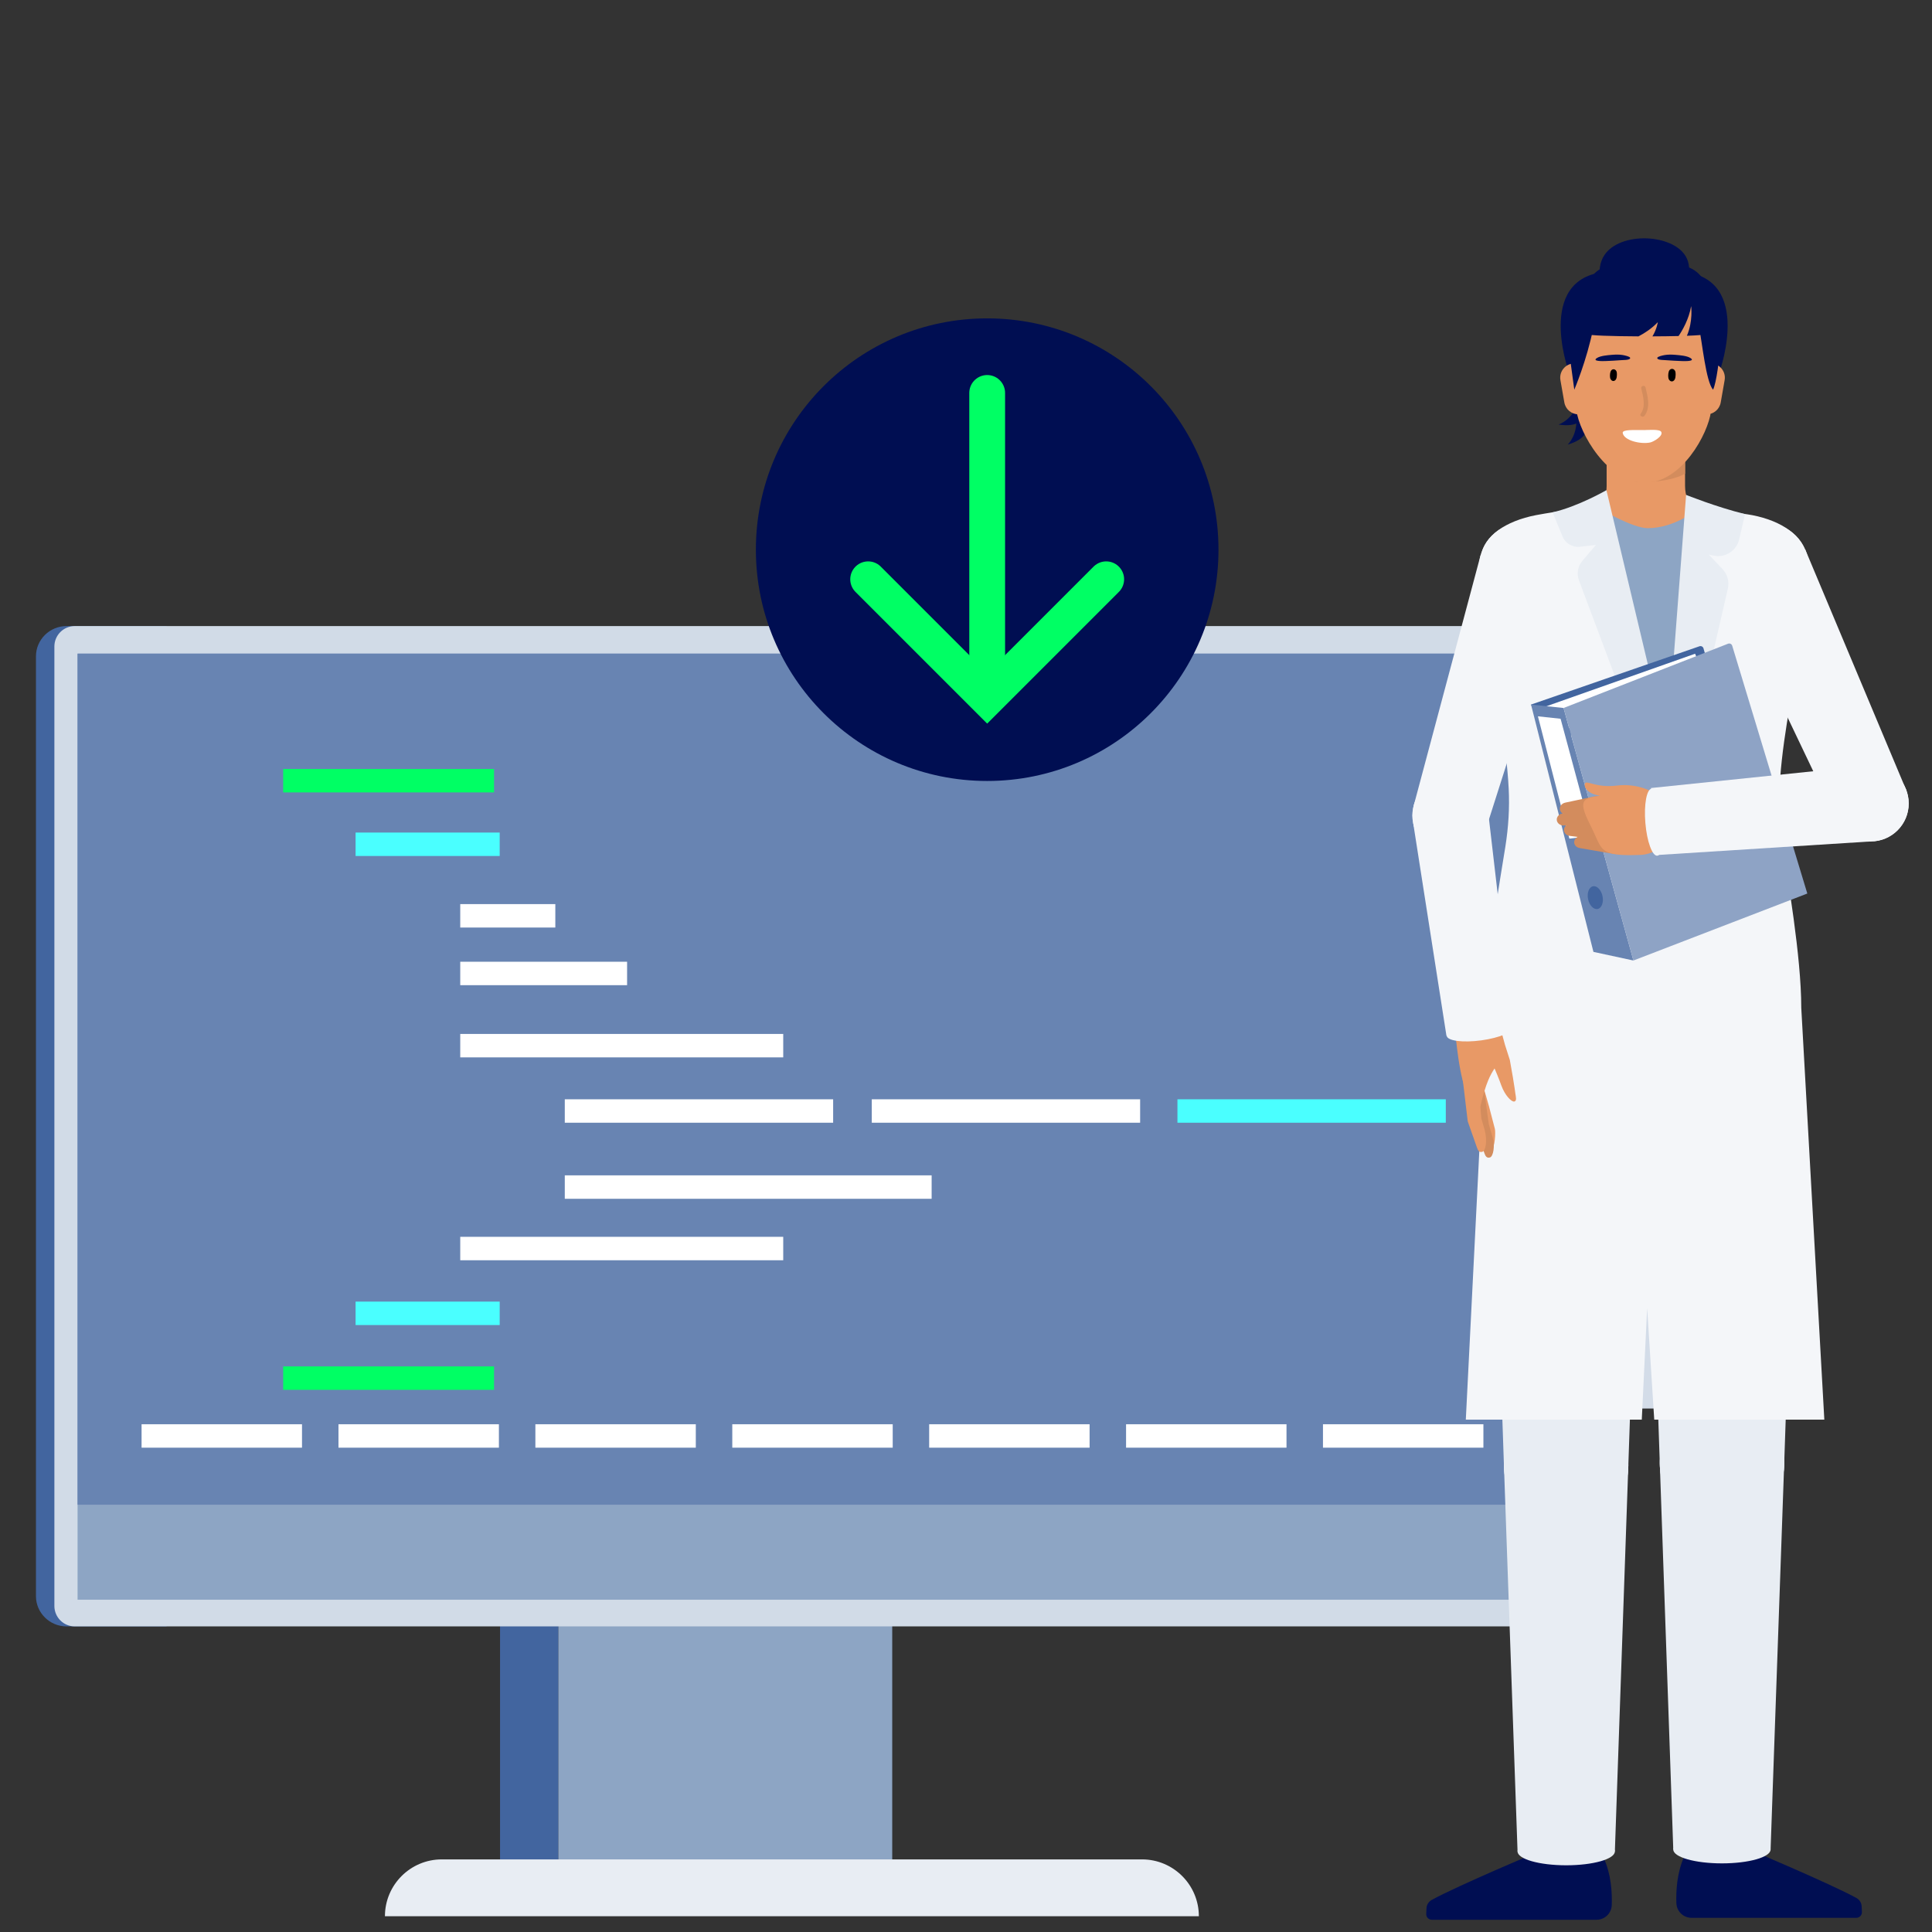 <?xml version="1.0" encoding="UTF-8"?>
<!-- Generator: Adobe Illustrator 25.4.1, SVG Export Plug-In . SVG Version: 6.00 Build 0)  -->
<svg xmlns="http://www.w3.org/2000/svg" xmlns:xlink="http://www.w3.org/1999/xlink" version="1.1" id="Ebene_1" x="0px" y="0px" viewBox="0 0 1080 1080" style="enable-background:new 0 0 1080 1080;" xml:space="preserve">
<rect x="0" y="0" width="1080" height="1080" fill="#333333" stroke="none"/>
<style type="text/css">
	.st0{fill:#E8EDF3;}
	.st1{fill:#BBC9DC;}
	.st2{fill:#6884B2;}
	.st3{fill:#D1DBE7;}
	.st4{fill:#42659F;}
	.st5{fill:#225494;}
	.st6{fill:#FFFFFF;}
	.st7{fill:#8DA5C4;}
	.st8{fill:#00FF64;}
	.st9{fill:#4AFFFF;}
	.st10{fill:url(#SVGID_1_);}
	.st11{fill:#000E52;}
	.st12{fill:none;stroke:#000E52;stroke-width:8;stroke-linecap:round;stroke-linejoin:round;stroke-miterlimit:10;}
	.st13{fill:#CE855D;}
	.st14{fill:#EE8360;}
	.st15{fill:#9E6A4D;}
	.st16{fill:#BF7B58;}
	.st17{fill:#FFAE7A;}
	.st18{fill:#F4F6F9;}
	.st19{fill:#A4B7D0;}
	.st20{fill:#8EA3C5;}
	.st21{fill:#E89966;}
	.st22{fill:#D38C5D;}
	.st23{fill:#D3DCE8;}
	.st24{fill:none;stroke:#00FF64;stroke-width:20;stroke-linecap:round;stroke-miterlimit:10;}
	.st25{fill:#FAA56E;}
	.st26{fill:#99D7CB;}
	.st27{fill:#00766E;}
	.st28{fill:#CCEBE5;}
</style>
<g>
	<g>
		<g id="SCREEN_00000154411752815884635550000004287404579106159546_">
			<path class="st4" d="M93.14,909.17V349.98H37.21c-9.43,0-17.11,7.59-17.11,16.91v525.37c0,9.32,7.68,16.91,17.11,16.91H93.14z"></path>
			<rect x="312.04" y="852.87" class="st7" width="186.72" height="217.07"></rect>
			
				<rect x="279.52" y="895.73" transform="matrix(-1 -4.492774e-11 4.492774e-11 -1 591.561 1955.844)" class="st4" width="32.51" height="164.37"></rect>
			<path class="st3" d="M41.8,909.17h834.04c6.3,0,11.4-5.11,11.4-11.4V361.38c0-6.3-5.1-11.4-11.4-11.4H41.8     c-6.29,0-11.4,5.1-11.4,11.4v536.39C30.41,904.06,35.51,909.17,41.8,909.17"></path>
			
				<rect x="43.35" y="365.38" transform="matrix(-1 -4.489576e-11 4.489576e-11 -1 917.652 1259.631)" class="st7" width="830.94" height="528.87"></rect>
			<path class="st0" d="M215.18,1071.2h373.08h81.91c0-17.55-14.23-31.79-31.79-31.79H246.97     C229.41,1039.41,215.18,1053.65,215.18,1071.2"></path>
		</g>
		<g>
			<rect x="43.35" y="365.38" class="st2" width="830.94" height="475.76"></rect>
			<rect x="158.29" y="429.86" class="st8" width="117.88" height="13.1"></rect>
			<rect x="158.29" y="763.83" class="st8" width="117.88" height="13.1"></rect>
			<rect x="198.77" y="465.4" class="st9" width="80.56" height="13.1"></rect>
			<rect x="198.77" y="727.61" class="st9" width="80.56" height="13.1"></rect>
			<rect x="257.28" y="505.4" class="st6" width="53.15" height="13.1"></rect>
			<rect x="79.14" y="796.16" class="st6" width="89.68" height="13.1"></rect>
			<rect x="189.21" y="796.16" class="st6" width="89.68" height="13.1"></rect>
			<rect x="299.28" y="796.16" class="st6" width="89.68" height="13.1"></rect>
			<rect x="409.35" y="796.16" class="st6" width="89.68" height="13.1"></rect>
			<rect x="519.41" y="796.16" class="st6" width="89.68" height="13.1"></rect>
			<rect x="629.48" y="796.16" class="st6" width="89.68" height="13.1"></rect>
			<rect x="739.55" y="796.16" class="st6" width="89.68" height="13.1"></rect>
			<rect x="257.28" y="537.62" class="st6" width="93.27" height="13.1"></rect>
			<rect x="257.28" y="577.98" class="st6" width="180.55" height="13.1"></rect>
			<rect x="257.28" y="691.39" class="st6" width="180.55" height="13.1"></rect>
			<rect x="315.72" y="614.51" class="st6" width="150.01" height="13.1"></rect>
			<rect x="315.72" y="657.03" class="st6" width="205.07" height="13.1"></rect>
			<rect x="487.33" y="614.51" class="st6" width="150.01" height="13.1"></rect>
			<rect x="658.2" y="614.51" class="st9" width="150.01" height="13.1"></rect>
		</g>
	</g>
</g>
<g>
	<g>
		<path class="st21" d="M960.69,293.42c-10.76-1.7-18.73-10.88-18.73-21.77v-46.39c0-12.11-9.81-21.92-21.92-21.92l0,0    c-12.11,0-21.92,9.81-21.92,21.92v46.39c0,10.89-7.97,20.07-18.73,21.77c-0.11,0.02-0.23,0.04-0.34,0.05    c-8.6,1.37-14.97,8.7-14.97,17.41v74.1H976v-74.11c0-8.7-6.37-16.04-14.97-17.41C960.92,293.46,960.81,293.44,960.69,293.42z"></path>
		<path class="st22" d="M922.3,232.82c0,0-23.65,36.62-5.49,36.68c18.16,0.05,25.16-4.72,25.16-4.72v-32.9L922.3,232.82z"></path>
		<g id="KRANKENSCHWESTER_x5F_HEAD_x5F_FRONTAL_00000034799362784164139110000003237360629324824216_">
			<path class="st11" d="M871.22,237.33c0,0,8.03-2.5,11.47-13.27s0.19,0.91,0.19,0.91l1.39,9.07     C884.28,234.04,882.66,239.07,871.22,237.33z"></path>
			<path class="st11" d="M876.34,248.55c0,0,6.18-5.71,4.67-16.91s0.56,0.74,0.56,0.74l5.15,7.6     C886.72,239.98,887.42,245.22,876.34,248.55z"></path>
			<path class="st11" d="M940.11,166.56c2.79-7.05,6.33-15.99,2.35-23.05c-7.29-12.94-36.85-14.15-45.62-0.87     c-5.34,8.08-1.42,19.15,0.65,24.98c1.05,2.98,8.1,22.87,20.44,23.17C930.41,191.09,938.32,171.1,940.11,166.56z"></path>
			<path class="st11" d="M876.71,207.04c0,0-19.62-55.25,25.2-55.25h17.76v57.13L876.71,207.04z"></path>
			<path class="st11" d="M961.48,207.04c0,0,19.62-55.25-25.2-55.25h-17.76v57.13L961.48,207.04z"></path>
			<g>
				<path class="st21" d="M890.52,231.61h-8.17c-3.88,0-7.2-2.79-7.87-6.61l-2.19-12.49c-0.97-5.51,3.88-10.28,9.37-9.23l8.86,1.69      V231.61z"></path>
			</g>
			<g>
				<path class="st21" d="M945.85,231.61h8.17c3.88,0,7.2-2.79,7.87-6.61l2.19-12.49c0.97-5.51-3.88-10.28-9.37-9.23l-8.86,1.69      V231.61z"></path>
			</g>
			<path class="st21" d="M919.39,269.9c20.73,0,35.48-27.51,37.04-39.83l0.68-5.39l1.73-22.38c0.27-3.43,0.2-6.9-0.41-10.29     c-3.41-18.77-19.84-33-39.59-33h0c-19.75,0-36.18,14.23-39.59,33c-0.62,3.39-0.68,6.85-0.41,10.29l1.62,20.95l0.75,6.03     C882.79,242.05,898.67,269.9,919.39,269.9z"></path>
			<path class="st11" d="M880.04,217.83c0,0,6.88-16,10.64-34.54s6.28-24.73,6.28-24.73h46.82c0,0,4.22,15.75,5.93,24.01     c1.87,8.97,3.87,30.67,7.89,35.26l0,0c1.87-3.5,3.75-18.66,3.75-22.62v-12.88c0-9.7-7.87-23.76-17.57-23.76h-49.43     c-9.7,0-17.57,14.06-17.57,23.76v13.26c0,2.67,0.44,5.33,1.31,7.85L880.04,217.83z"></path>
			<path class="st11" d="M920.25,146.59c-22.4-0.18-40.49,0.48-32.6,40.2c0.15,0.76,13.63,1.17,28.28,1.24     c3.37-1.76,7.4-4.35,10.8-7.94c0,0-0.56,3.91-3,7.94c5.17-0.02,10.21-0.08,14.61-0.19c2.15-3.18,5.8-9.44,7.02-16.73     c0,0,1.12,8.61-2.38,16.59c5.85-0.21,9.76-0.51,9.85-0.92C961.86,147.13,942.48,146.77,920.25,146.59z"></path>
		</g>
		<path d="M932.86,207.7c0.78-2.36,3.57-1.8,3.78,0.59c0.12,1.39,0.14,3.96-1.32,4.73c-1.14,0.61-2.22-0.27-2.58-1.34    C932.49,210.9,932.42,209.05,932.86,207.7z"></path>
		<path d="M900.28,207.82c0.73-2.21,3.35-1.68,3.54,0.55c0.11,1.3,0.13,3.71-1.24,4.43c-1.07,0.57-2.08-0.25-2.42-1.25    C899.93,210.82,899.86,209.09,900.28,207.82z"></path>
		<path class="st22" d="M917.16,231.29c3.01-4.09,1.34-9.76,0.29-14.2c-0.33-1.4,2.07-2,2.4-0.59c1.21,5.1,2.9,11.24-0.54,15.92    C918.43,233.61,916.27,232.49,917.16,231.29z"></path>
		<path class="st6" d="M919.27,240.41c1.99-0.01,8.39-0.61,9.33,0.94c1.39,2.3-4.23,5.62-6.17,6.01    c-5.47,1.09-14.67-1.14-15.32-5.34C906.79,239.97,913.84,240.44,919.27,240.41z"></path>
		<path class="st11" d="M926.53,200.49c-0.1-0.13-0.13-0.27-0.1-0.44c0.15-0.78,3.08-1.39,4.06-1.56c1.96-0.36,4.12-0.3,6.11-0.13    c2.56,0.21,6.39,0.53,8.34,1.76c3.09,1.93-3.15,1.78-4.79,1.72c-2.95-0.11-5.9-0.26-8.83-0.49    C930.27,201.25,927.16,201.32,926.53,200.49z"></path>
		<path class="st11" d="M911.16,200.48c0.1-0.13,0.13-0.27,0.1-0.44c-0.15-0.78-3.08-1.38-4.07-1.56c-1.96-0.36-4.12-0.29-6.11-0.13    c-2.56,0.21-6.39,0.53-8.34,1.76c-3.08,1.93,3.16,1.78,4.79,1.72c2.95-0.11,5.9-0.27,8.83-0.5    C907.42,201.25,910.53,201.32,911.16,200.48z"></path>
	</g>
	<g>
		<circle class="st18" cx="986.48" cy="316.93" r="24.67"></circle>
		<polygon class="st18" points="1026.52,458.16 1065.68,441.87 1009.18,307.27 964.17,327.45   "></polygon>
		<circle class="st18" cx="1045.73" cy="449.14" r="21.23"></circle>
	</g>
	<g>
		<g>
			<g>
				<circle class="st17" cx="877.14" cy="998.9" r="14.93"></circle>
				<circle class="st17" cx="877.11" cy="1040.68" r="14.93"></circle>
				
					<rect x="862.19" y="998.9" transform="matrix(-1 -8.394647e-04 8.394647e-04 -1 1753.393 2040.318)" class="st17" width="29.87" height="41.79"></rect>
			</g>
			<path class="st11" d="M896.57,1038.83c0,0-26.51-2.85-34.38-4.67c0,0-47.53,20-61.88,27.92c-1.72,0.95-2.82,2.74-2.9,4.7     l-0.14,3.1c-0.08,1.79,1.35,3.28,3.14,3.28h92.09c4.59,0,8.33-3.64,8.49-8.22C901.22,1058,900.66,1047.8,896.57,1038.83z"></path>
		</g>
		<g>
			<g>
				<polygon class="st0" points="840.71,819.14 832.67,584.38 918.29,584.38 910.25,819.14     "></polygon>
			</g>
			<circle class="st0" cx="875.48" cy="584.38" r="42.81"></circle>
			<circle class="st0" cx="875.48" cy="819.14" r="34.77"></circle>
		</g>
		<g>
			<polygon class="st0" points="910.25,819.14 902.72,1034.96 848.32,1034.96 840.71,819.14    "></polygon>
			<ellipse class="st0" cx="875.52" cy="1034.96" rx="27.2" ry="7.75"></ellipse>
			<circle class="st0" cx="875.48" cy="819.14" r="34.77"></circle>
		</g>
	</g>
	<g>
		<g>
			<g>
				<circle class="st17" cx="960.95" cy="997.83" r="14.93"></circle>
				<circle class="st17" cx="960.98" cy="1039.61" r="14.93"></circle>
				<rect x="946.03" y="997.83" class="st17" width="29.87" height="41.79"></rect>
			</g>
			<path class="st11" d="M941.52,1037.75c0,0,26.51-2.85,34.38-4.67c0,0,47.53,20,61.88,27.92c1.72,0.95,2.82,2.74,2.9,4.7l0.14,3.1     c0.08,1.79-1.35,3.28-3.14,3.28h-92.09c-4.59,0-8.33-3.64-8.49-8.22C936.86,1056.92,937.43,1046.72,941.52,1037.75z"></path>
		</g>
		<g>
			<g>
				<polygon class="st0" points="997.38,818.07 1005.42,583.31 919.8,583.31 927.84,818.07     "></polygon>
			</g>
			<circle class="st0" cx="962.61" cy="583.31" r="42.81"></circle>
			<circle class="st0" cx="962.61" cy="818.07" r="34.77"></circle>
		</g>
		<g>
			<polygon class="st0" points="927.84,818.07 935.37,1033.89 989.77,1033.89 997.38,818.07    "></polygon>
			<ellipse class="st0" cx="962.57" cy="1033.89" rx="27.2" ry="7.75"></ellipse>
			<circle class="st0" cx="962.61" cy="818.07" r="34.77"></circle>
		</g>
	</g>
	<path class="st11" d="M868.15,466.61h50.52h0h0.4h0h50.52c0,0,36.09,42.98,36.13,103.84c0.01,23.91-2.33,56.37-26.37,56.37   c-11.92,0-44.38,0-60.28,0h0c-0.13,0-0.27,0-0.4,0h0c-15.9,0-48.36,0-60.28,0c-24.04,0-26.38-32.46-26.37-56.37   C832.06,509.59,868.15,466.61,868.15,466.61z"></path>
	
		<rect x="874.84" y="711.69" transform="matrix(-1 -4.494861e-11 4.494861e-11 -1 1830.944 1499.061)" class="st23" width="81.26" height="75.68"></rect>
	<path class="st18" d="M1006.92,563.38c0-28.86-7.8-73.24-10.75-92.48c-1.28-8.36-1.88-16.82-1.62-25.28   c0.85-27.65,6.87-55.29,11.49-82.64l5.59-33.14c0.65-3.86-1.17-15.74-1.88-19.59c-1.95-10.47-13.21-18.97-30.25-22.28   c-5.35-1.04-27.86-3.73-27.86-3.73l-14.58,11.61c-0.16,0.11-15.98,124.48-16.28,124.48c0,0-15.02-139.26-45.05-135.01l-0.19-0.13   c0,0-11.58,1.74-16.93,2.78c-17.04,3.31-28.82,11.64-30.6,22.28c-0.65,3.86-2.18,15.73-1.53,19.59l5.59,33.14   c4.36,25.79,9.96,51.84,11.3,77.91c0.55,10.76-0.16,21.54-1.83,32.18c-3.13,19.92-10.71,61.26-10.56,90.31L819.4,793.57h98.37   l3-62.35l3.96,62.35h95.08L1006.92,563.38z"></path>
	<path class="st7" d="M948.39,285c0,0-12.14,10.19-27.25,10.25c-8.24,0.03-25.78-10.25-25.78-10.25l35.78,159.19L948.39,285z"></path>
	<path class="st0" d="M898,274.01l33.89,142.47l10.65-139.84c0,0,16.86,6.79,32.94,10.74l-3.25,14.1   c-1.48,6.41-7.8,10.46-14.24,9.13l-2.77-0.57l7.62,8.01c2.8,2.94,3.94,7.1,3.03,11.06l-30.99,134.62l-52.23-139.29   c-1.4-3.73-0.66-7.92,1.92-10.95l7.55-8.87l-8.92,1.01c-4.28,0.48-8.35-2.01-9.86-6.04l-5.44-13.19   C882.3,283.1,898,274.01,898,274.01z"></path>
	<g>
		<path class="st4" d="M855.86,393.86l94.15-32.59c0.95-0.33,1.97,0.21,2.25,1.17l4.88,17.05l-90.59,35.86L855.86,393.86z"></path>
		<polygon class="st6" points="950.04,371.41 947.57,365.44 862.28,395.56 869.35,410.83   "></polygon>
		<polygon class="st2" points="855.86,393.86 874.04,395.77 913.09,536.93 890.74,532.11   "></polygon>
		
			<ellipse transform="matrix(0.979 -0.203 0.203 0.979 -83.359 191.992)" class="st4" cx="892.09" cy="501.42" rx="4.12" ry="6.48"></ellipse>
		<polygon class="st6" points="890.04,467.28 872.38,401.79 859.71,400.43 877.28,468.79   "></polygon>
		<path class="st20" d="M874.04,395.77l39.05,141.16l97.21-37.44l-41.99-138.53c-0.29-0.97-1.36-1.49-2.3-1.12L874.04,395.77z"></path>
	</g>
	<g>
		<g>
			<g>
				<path class="st21" d="M826.85,599.21l5.5,19.21l3.28,12.57c0.53,1.83,0,10.88-1.83,11.41c-1.76,0.51-1.85-0.97-2.45-2.68      l-3.33-9.46l-1.66-4.73l-1.55-4.76l-6.17-19.06c-0.73-2.26,0.51-4.68,2.76-5.41c2.26-0.73,4.68,0.51,5.41,2.76      C826.82,599.11,826.84,599.17,826.85,599.21z"></path>
				<path class="st22" d="M828.97,604.22l3.28,24.32l-0.14-0.6l2.25,7.73c1.5,4.97,0.36,10.82-1.47,11.35      c-1.77,0.51-2.5-0.66-3.1-2.37l-5.05-14.35c-0.05-0.14-0.09-0.28-0.11-0.42l-0.03-0.18l-4.12-24.2      c-0.4-2.34,1.17-4.55,3.51-4.95c2.34-0.4,4.55,1.17,4.95,3.51C828.95,604.12,828.96,604.18,828.97,604.22z"></path>
				<path class="st21" d="M826.19,602.26l1.92,23.3l-0.17-0.79l2.02,6.96c1.55,6.12,0.53,11.6-1.3,12.13      c-1.77,0.51-2.44-0.66-3.04-2.38l-5.05-14.35c-0.07-0.2-0.12-0.41-0.14-0.61l-0.02-0.18l-2.76-23.22      c-0.28-2.35,1.4-4.49,3.76-4.77c2.35-0.28,4.49,1.4,4.77,3.75C826.18,602.15,826.18,602.21,826.19,602.26z"></path>
				<path class="st21" d="M826.17,569.2c9.36-0.98,12.55,3.58,12.38,16.25c-0.2,15.09-4.88,6.19-11.02,33.14      c-9.36,0.98-12.45-27.38-13.52-36.72C812.94,572.52,816.81,570.19,826.17,569.2z"></path>
			</g>
			<g>
				<path class="st21" d="M846.47,615.76c-1.6,0.27-5.26-3.53-7.24-9.03c-0.32-0.87-1.04-2.81-1.04-2.81      c-0.34-0.94-0.74-1.86-1.11-2.79c-0.38-0.93-0.73-1.86-1.15-2.79l-0.75-1.71l-0.37-0.85l-0.18-0.42l-0.15-0.24      c-0.08-0.11-0.14-0.15-0.24-0.31l-0.3-0.5l-0.6-0.99c-1.05-1.72-2.06-3.46-3.18-5.16l-1.64-2.57c-0.56-0.83-1.13-1.7-1.7-2.54      c-0.44-0.65-0.89-1.3-1.34-1.96c-2.86-4.13-0.79-9.87,4.18-11.61l0.09-0.03c3.25-1.14,8.01,2.38,9.1,5.46      c0,0,1.88,7.41,2.48,9.28l1.81,5.64l0.86,2.69l1.72,9.78l0.93,5.85l0.45,3.19C847.33,612.85,848.06,615.49,846.47,615.76z"></path>
			</g>
			<g>
				<circle class="st21" cx="821.74" cy="542.75" r="12.92"></circle>
				<circle class="st21" cx="826.59" cy="578.57" r="12.92"></circle>
				
					<rect x="811.25" y="542.59" transform="matrix(-0.991 0.134 -0.134 -0.991 1716.08 1005.713)" class="st21" width="25.83" height="36.14"></rect>
			</g>
		</g>
		<g>
			
				<ellipse transform="matrix(0.991 -0.135 0.135 0.991 -70.229 116.91)" class="st18" cx="827.2" cy="576.46" rx="18.8" ry="5.11"></ellipse>
			<polygon class="st18" points="831.97,454.56 845.83,573.92 808.57,578.99 790.01,460.28    "></polygon>
			<circle class="st18" cx="810.78" cy="455.89" r="21.23"></circle>
		</g>
		<g>
			<circle class="st18" cx="851.46" cy="316.84" r="24.67"></circle>
			<polygon class="st18" points="790.29,450.28 830.66,463.3 875,324.22 827.66,310.36    "></polygon>
			<circle class="st18" cx="810.77" cy="455.88" r="21.23"></circle>
		</g>
	</g>
	<g>
		<path class="st21" d="M917.24,460.76c-7.75-2.85-7.72-12.45-11.11-14.12c-0.04-0.02-9.41-0.76-14.93-2.58    c-4.11-1.36-5.78-4.25-5.3-5.87c0.76-2.58,5.84,2.51,18.34,0.92c8.07-1.03,18.14,1.43,23.95,6.68    C935.8,452.66,927.32,464.46,917.24,460.76z"></path>
		<g>
			<g>
				<path class="st22" d="M891.42,445.18l-16.45,3.5c-2.06,0.44-3.37,2.27-2.92,4.09c0.42,1.7,2.22,2.78,4.14,2.56l16.75-1.88      c2.61-0.29,4.51-2.4,4.23-4.71c-0.28-2.31-2.62-3.94-5.23-3.65C891.76,445.11,891.58,445.14,891.42,445.18z"></path>
				<path class="st22" d="M892.29,453.2l-18.49,1.49c-2.11,0.17-3.7,1.82-3.55,3.68c0.14,1.74,1.76,3.06,3.69,3.08l18.52,0.16      c2.63,0.02,4.82-1.84,4.9-4.17c0.08-2.33-1.98-4.23-4.61-4.25C892.61,453.18,892.45,453.18,892.29,453.2z"></path>
				<path class="st22" d="M896.45,461.16l-18.15-0.64c-2.11-0.07-3.92,1.38-4.05,3.25c-0.12,1.75,1.29,3.24,3.19,3.49l17.94,2.28      c2.59,0.33,5.04-1.27,5.47-3.57c0.43-2.3-1.33-4.44-3.92-4.77C896.77,461.18,896.61,461.17,896.45,461.16z"></path>
				<path class="st22" d="M903.64,469.01l-19.41-1.65c-2.1-0.18-4,1.19-4.24,3.05c-0.23,1.75,1.1,3.31,2.99,3.65l19.11,3.28      c2.57,0.44,5.1-1.05,5.65-3.34c0.55-2.28-1.08-4.49-3.65-4.93C903.94,469.04,903.78,469.02,903.64,469.01z"></path>
				<path class="st21" d="M917.69,477.88c-24.58,0.97-21.59-2.59-28.49-16.21c-8.75-17.28-4.49-16.53,20.24-17.5      c1.19-0.05,5.74-0.23,6.97-0.27c11.01-0.43,20,3.77,20.27,14.43C936.92,467.14,928.23,477.06,917.69,477.88      C915.13,478.08,917.81,477.87,917.69,477.88z"></path>
			</g>
		</g>
		<g>
			
				<ellipse transform="matrix(0.997 -0.083 0.083 0.997 -34.99 78.476)" class="st18" cx="924.51" cy="459.24" rx="5.11" ry="18.8"></ellipse>
			<polygon class="st18" points="1045.99,470.36 926.07,477.98 922.95,440.51 1042.47,428.15    "></polygon>
			<circle class="st18" cx="1045.77" cy="449.12" r="21.23"></circle>
		</g>
	</g>
</g>
<g>
	<circle class="st11" cx="551.84" cy="307.27" r="129.3"></circle>
	<g>
		<polyline class="st24" points="485.3,323.82 551.84,390.36 618.38,323.82   "></polyline>
		<line class="st24" x1="551.84" y1="219.65" x2="551.84" y2="377.18"></line>
	</g>
</g>
</svg>
